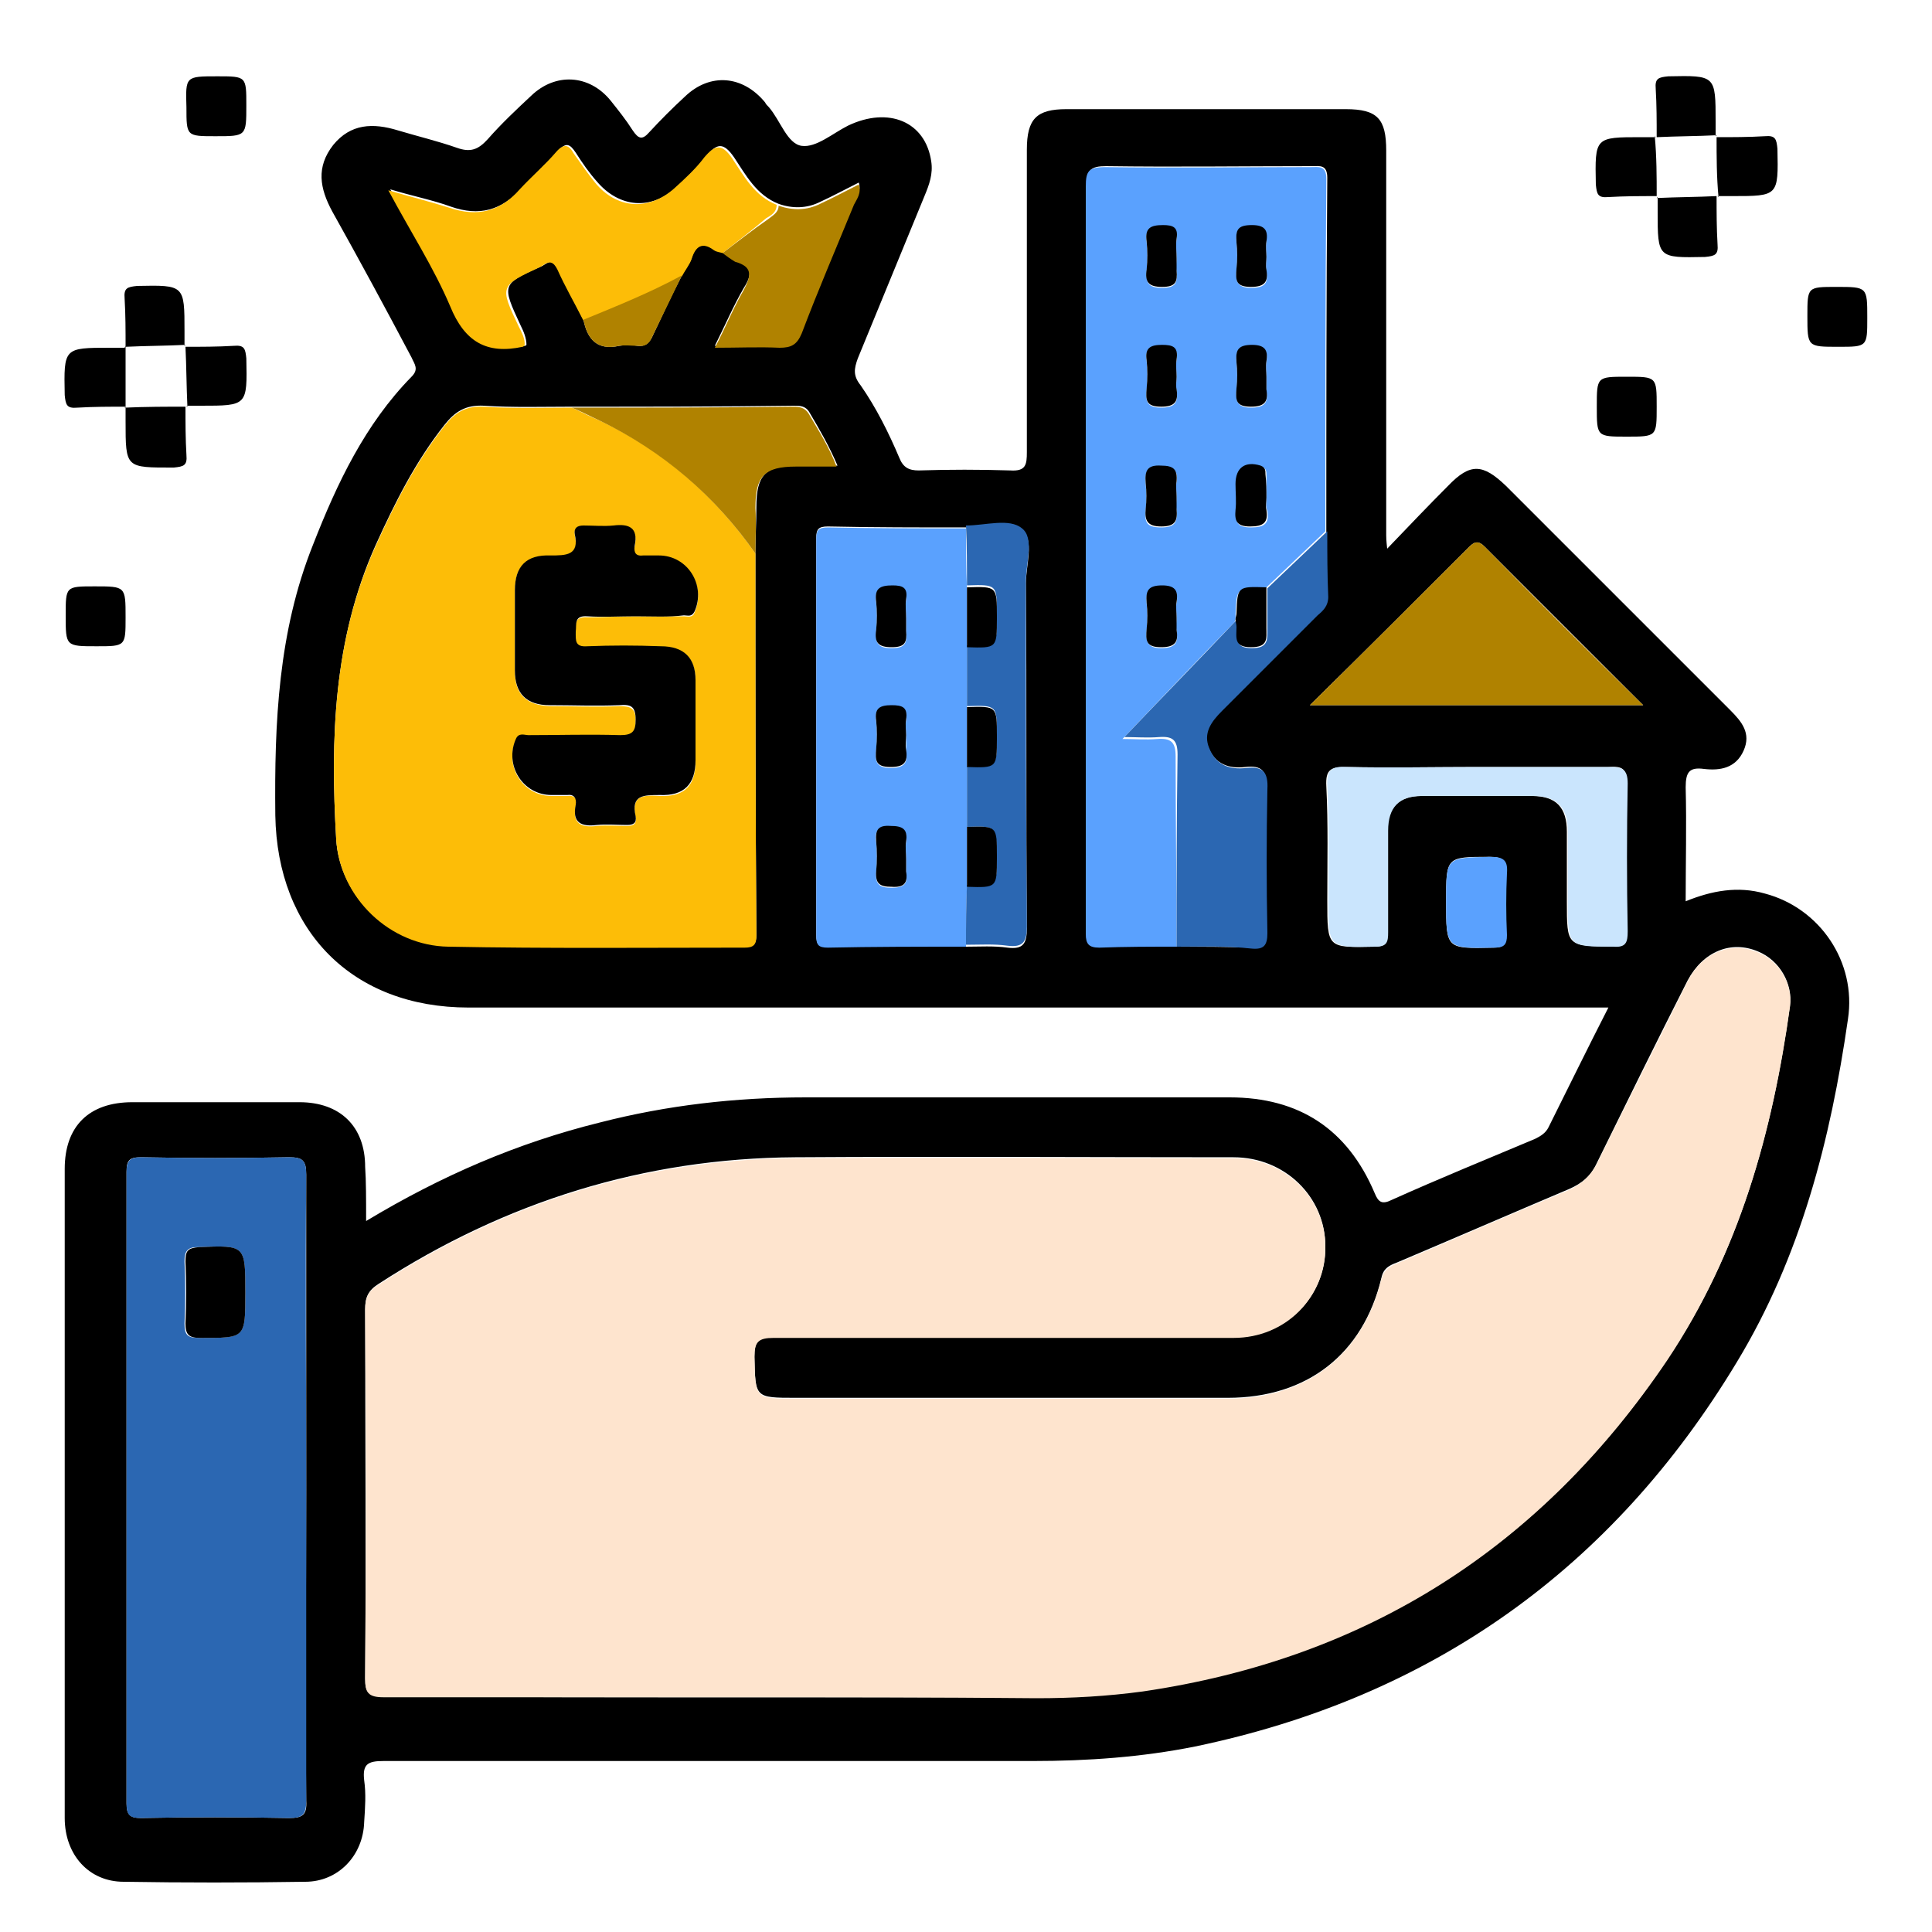 <?xml version="1.0" encoding="utf-8"?>
<!-- Generator: Adobe Illustrator 25.2.0, SVG Export Plug-In . SVG Version: 6.00 Build 0)  -->
<svg version="1.1" id="Layer_1" xmlns="http://www.w3.org/2000/svg" xmlns:xlink="http://www.w3.org/1999/xlink" x="0px" y="0px"
	 viewBox="0 0 200 200" style="enable-background:new 0 0 200 200;" xml:space="preserve">
<style type="text/css">
	.st0{fill:#7C7C7C;}
	.st1{fill:#607C8A;}
	.st2{fill:#FEEA3A;}
	.st3{fill:#F34335;}
	.st4{fill:#FE5722;}
	.st5{fill:#FCD734;}
	.st6{fill:#7F8D93;}
	.st7{fill:#FE9701;}
	.st8{fill:#545C60;}
	.st9{fill:#7E8D93;}
	.st10{fill:#C71E1E;}
	.st11{fill:#D74315;}
	.st12{fill:#3E50B3;}
	.st13{fill:#283491;}
	.st14{fill:#FCDA00;}
	.st15{fill:#FDDA00;}
	.st16{fill:#F37B00;}
	.st17{fill:#010100;}
	.st18{fill:#02A8F3;}
	.st19{fill:#0376BB;}
	.st20{fill:#FEE4CE;}
	.st21{fill:#FDBD07;}
	.st22{fill:#5AA1FE;}
	.st23{fill:#2B67B2;}
	.st24{fill:#B08200;}
	.st25{fill:#CAE5FD;}
	.st26{fill:#FE5622;}
	.st27{fill:#437F9F;}
	.st28{fill:#FEE7CE;}
	.st29{fill:#6FDF36;}
	.st30{fill:#E7491D;}
	.st31{fill:#3A7090;}
	.st32{fill:#3B7190;}
	.st33{fill:#E6481D;}
	.st34{fill:#BCF8FE;}
	.st35{fill:#8BF0FD;}
	.st36{fill:#65CE32;}
	.st37{fill:#7FDCE8;}
	.st38{fill:#4DCFE0;}
	.st39{fill:#050402;}
	.st40{fill:#71706F;}
	.st41{fill:#665E68;}
	.st42{fill:#554E56;}
	.st43{fill:#FED201;}
	.st44{fill:#FEC10C;}
	.st45{fill:#977D01;}
	.st46{fill:#050403;}
	.st47{fill:#847D86;}
	.st48{fill:#6E6470;}
	.st49{fill:#6F6571;}
	.st50{fill:#FE7F85;}
	.st51{fill:#E1A875;}
	.st52{fill:#5D5360;}
	.st53{fill:#D9D7DA;}
	.st54{fill:#C7C4C8;}
	.st55{fill:#D0996D;}
	.st56{fill:#847D85;}
	.st57{fill:#010000;}
	.st58{fill:#D4D6D7;}
	.st59{fill:#FCB340;}
	.st60{fill:#CDCDCD;}
	.st61{fill:#FD9637;}
	.st62{fill:#B9AEB8;}
	.st63{fill:#D2D4D6;}
	.st64{fill:#CED0D2;}
	.st65{fill:#CBCDCF;}
	.st66{fill:#6AD7E5;}
	.st67{fill:#6AD8E6;}
	.st68{fill:#01C6DC;}
	.st69{fill:#00C2D7;}
	.st70{fill:#00C3D9;}
</style>
<g>
	<path d="M37.9,126.4c7.8-4.7,15.7-8.1,24.2-10.2c7-1.8,14.1-2.6,21.3-2.6c14.6,0,29.3,0,43.9,0c7.2,0,12.2,3.3,15,9.9
		c0.4,1,0.8,1.2,1.8,0.7c4.9-2.2,9.8-4.2,14.8-6.3c0.6-0.3,1.1-0.6,1.4-1.2c2-4,4-8.1,6.2-12.4c-0.9,0-1.6,0-2.3,0
		c-38.6,0-77.2,0-115.7,0c-12,0-19.8-7.9-20-19.9c-0.1-9.6,0.3-19,3.9-28c2.5-6.4,5.4-12.5,10.2-17.4c0.8-0.8,0.3-1.3,0-2
		c-2.7-5.1-5.4-10.1-8.2-15.1c-1.3-2.4-1.7-4.6,0.1-6.9c1.8-2.2,4.1-2.3,6.7-1.5c2,0.6,4.1,1.1,6.1,1.8c1.4,0.5,2.2,0.2,3.2-0.9
		c1.4-1.6,3-3.1,4.5-4.5c2.5-2.4,6-2.2,8.2,0.5c0.8,1,1.6,2,2.3,3.1c0.6,0.9,1,1,1.7,0.2c1.2-1.3,2.4-2.5,3.7-3.7
		c2.6-2.5,6-2.2,8.3,0.6c0.1,0.2,0.2,0.3,0.4,0.5c1.2,1.4,1.9,3.8,3.4,4c1.5,0.2,3.2-1.3,4.8-2.1c4.2-2,8-0.4,8.6,3.7
		c0.2,1.3-0.2,2.4-0.7,3.6c-2.3,5.6-4.6,11.2-6.9,16.8c-0.4,1.1-0.5,1.8,0.3,2.8c1.6,2.3,2.9,4.9,4,7.5c0.4,1,1,1.3,2,1.3
		c3.2-0.1,6.3-0.1,9.5,0c1.6,0.1,1.7-0.6,1.7-1.9c0-10.4,0-20.8,0-31.3c0-3.2,1-4.2,4.1-4.2c9.6,0,19.3,0,28.9,0
		c3.3,0,4.2,1,4.2,4.3c0,13.3,0,26.5,0,39.8c0,0.2,0,0.5,0.1,1.4c2.3-2.4,4.3-4.5,6.3-6.5c2.3-2.4,3.6-2.3,6,0
		c7.7,7.7,15.5,15.5,23.2,23.2c1.2,1.2,2.2,2.4,1.4,4.2c-0.8,1.8-2.4,2.1-4.1,1.9c-1.5-0.2-1.9,0.3-1.9,1.9c0.1,3.9,0,7.8,0,11.8
		c2.7-1.1,5.4-1.6,8.2-0.8c5.7,1.5,9.5,7.1,8.6,13c-1.8,12.5-4.9,24.6-11.5,35.5c-12.9,21.4-31.6,34.7-56.1,39.8
		c-5.5,1.1-11.1,1.5-16.8,1.5c-22.4,0-44.8,0-67.2,0c-1.6,0-2.2,0.3-2,2c0.2,1.4,0.1,2.8,0,4.3c-0.1,3.5-2.7,6.2-6.1,6.2
		c-6.3,0.1-12.6,0.1-18.8,0c-3.6,0-6.1-2.8-6.1-6.6c0-14.3,0-28.6,0-42.9c0-8.1,0-16.2,0-24.3c0-4.4,2.5-6.9,7-6.9
		c5.8,0,11.5,0,17.3,0c4.2,0,6.8,2.5,6.8,6.7C37.9,122.2,37.9,124.2,37.9,126.4z M60.4,33.1c0.4,2,1.4,3.2,3.7,2.7
		c0.6-0.1,1.3-0.1,1.9,0c0.8,0.1,1.2-0.3,1.5-0.9c1-2.1,2-4.3,3.1-6.4c0.3-0.6,0.8-1.2,1-1.8c0.4-1.3,1.1-1.7,2.3-0.9
		c0.2,0.2,0.6,0.2,0.9,0.3c0.4,0.3,0.8,0.6,1.3,0.8c1.8,0.6,1.8,1.5,0.9,2.9c-1.1,1.9-1.9,3.8-3,6c2.5,0,4.6-0.1,6.7,0
		c1.2,0.1,1.8-0.3,2.3-1.5c1.7-4.5,3.6-8.8,5.4-13.3c0.2-0.6,0.8-1.2,0.5-2.1c-1.4,0.7-2.7,1.4-4,2c-1.4,0.7-2.9,0.7-4.3,0.2
		c-2.3-0.9-3.4-3-4.6-4.8c-1.1-1.6-1.8-1.5-2.9-0.1c-0.9,1.1-2,2.2-3.1,3.2c-2.6,2.4-5.9,2.1-8.2-0.6c-0.8-0.9-1.5-1.9-2.2-3
		c-0.6-0.9-1-1.1-1.8-0.2c-1.2,1.4-2.6,2.5-3.8,3.9c-2.1,2.3-4.4,2.9-7.3,1.9c-1.9-0.7-4-1.1-6.3-1.8c2.3,4.3,4.7,8,6.4,12
		c1.5,3.7,3.8,5,7.5,4.2c0.1,0,0.1,0,0.2-0.1c0-0.7-0.3-1.4-0.6-2c-2-4.3-2-4.3,2.3-6.2c0.1-0.1,0.2-0.1,0.3-0.2
		c0.7-0.4,1.1-0.3,1.4,0.5C58.6,29.6,59.5,31.4,60.4,33.1z M100,98c1.4,0,2.9-0.1,4.3,0.1c1.6,0.2,2-0.4,2-2
		c-0.1-11.9,0-23.8-0.1-35.7c0-1.9,0.9-4.5-0.4-5.5c-1.3-1.1-3.8-0.3-5.8-0.3c-4.8,0-9.6,0-14.3-0.1c-1,0-1.2,0.3-1.2,1.2
		c0,13.7,0,27.4,0,41.1c0,0.9,0.2,1.2,1.2,1.2C90.4,98,95.2,98,100,98z M121.8,98c2.6,0,5.2,0,7.7,0.1c1.3,0.1,1.7-0.3,1.6-1.6
		c-0.1-5-0.1-9.9,0-14.9c0.1-1.8-0.5-2.4-2.2-2.2c-1.7,0.2-3.1-0.3-3.8-2c-0.7-1.7,0.2-2.8,1.3-3.9c3.3-3.3,6.6-6.6,9.9-9.9
		c0.5-0.5,1.1-1,1.1-1.9c-0.1-2.3-0.1-4.5-0.1-6.8c0-12.2,0-24.3,0.1-36.5c0-1.4-0.8-1.2-1.6-1.2c-7.1,0-14.2,0.1-21.3,0
		c-1.6,0-2,0.4-2,2c0.1,20.6,0,41.3,0,61.9c0,5.2,0,10.3,0,15.5c0,1.1,0.2,1.5,1.4,1.4C116.4,98,119.1,98,121.8,98z M59.2,42.1
		c-3,0-6.1,0.1-9.1-0.1c-1.9-0.1-3,0.6-4.1,2c-3,3.8-5.1,8-7.1,12.4c-4.4,9.8-4.7,20.1-4.1,30.4c0.3,6,5.6,11,11.6,11.1
		c10.2,0.2,20.4,0,30.7,0.1c0.9,0,1.2-0.3,1.2-1.2c-0.1-13.2-0.1-26.4-0.1-39.6c0-1.6,0.1-3.1,0.1-4.7c0-3.3,0.9-4.3,4.2-4.3
		c1.3,0,2.7,0,4.2,0c-0.9-2.1-1.9-3.8-2.9-5.5c-0.4-0.7-1-0.7-1.6-0.7C74.5,42.1,66.9,42.1,59.2,42.1z M75.8,175.7
		c10.5,0,21,0,31.5,0c3.7,0,7.4-0.2,11-0.7c23.2-3.4,41.3-14.9,54.3-34.3c7.5-11.1,10.9-23.6,12.7-36.6c0.3-2.3-1.1-4.7-3.3-5.6
		c-2.8-1.2-5.7,0-7.3,3c-3.2,6.3-6.3,12.6-9.4,18.9c-0.6,1.3-1.5,2.1-2.9,2.7c-5.9,2.5-11.9,5.1-17.8,7.6c-0.8,0.3-1.4,0.6-1.6,1.6
		c-1.9,7.9-7.7,12.4-15.9,12.4c-14.9,0-29.8,0-44.7,0c-4.3,0-4.2,0-4.3-4.3c0-1.6,0.4-2,2-2c15.9,0.1,31.7,0.1,47.6,0
		c5.4,0,9.6-4.2,9.5-9.4c0-5.1-4.2-9.2-9.5-9.2c-15.1,0-30.3-0.1-45.4,0c-15.6,0.1-30,4.6-43.1,13.1c-1.1,0.7-1.4,1.4-1.4,2.6
		c0,12.7,0.1,25.5,0,38.2c0,1.5,0.3,1.9,1.9,1.9C51.7,175.7,63.8,175.7,75.8,175.7z M31.7,154.2c0-10.9,0-21.7,0-32.6
		c0-1.5-0.4-1.8-1.8-1.8c-5.1,0.1-10.2,0.1-15.3,0c-1.2,0-1.5,0.3-1.5,1.5c0,21.8,0,43.6,0,65.4c0,1.2,0.4,1.5,1.5,1.5
		c5.1-0.1,10.2-0.1,15.3,0c1.4,0,1.9-0.3,1.8-1.8C31.6,175.6,31.7,164.9,31.7,154.2z M135.6,73c11.7,0,22.9,0,34.5,0
		c-5.6-5.6-11-11-16.4-16.4c-0.6-0.6-1-0.6-1.6,0C146.7,62,141.3,67.4,135.6,73z M153,79.4c-4.5,0-9.1,0.1-13.6,0
		c-1.6,0-2.2,0.2-2.1,2c0.2,3.9,0.1,7.9,0.1,11.8c0,5,0,4.9,4.9,4.8c1.2,0,1.3-0.5,1.3-1.5c-0.1-3.5,0-7,0-10.5
		c0-2.4,1.2-3.6,3.5-3.6c3.8,0,7.6,0,11.5,0c2.5,0,3.6,1.2,3.6,3.7c0,2.4,0,4.8,0,7.2c0,4.7,0,4.6,4.7,4.7c1.4,0,1.6-0.5,1.5-1.6
		c-0.1-5.1-0.1-10.2,0-15.3c0-1.6-0.5-1.8-1.9-1.7C162.1,79.4,157.5,79.4,153,79.4z M149.7,93.3c0,5,0,4.9,4.9,4.8
		c1,0,1.3-0.3,1.3-1.3c-0.1-2.1-0.1-4.3,0-6.4c0.1-1.3-0.3-1.7-1.7-1.7C149.7,88.7,149.7,88.7,149.7,93.3z"/>
	<path d="M193.3,32.9c0,3,0,3-3,3c-3.2,0-3.2,0-3.2-3.2c0-3,0-3,3-3C193.3,29.7,193.3,29.7,193.3,32.9z"/>
	<path d="M13,42.1c-1.7,0-3.3,0-5,0.1c-1.1,0.1-1.2-0.3-1.3-1.3c-0.1-4.9-0.1-4.9,4.7-4.9c0.5,0,1,0,1.5,0L13,35.8
		C13,37.9,13,40,13,42.1L13,42.1z"/>
	<path d="M171.5,42.1c0,3.1,0,3.1-3.1,3.1c-3.1,0-3.1,0-3.1-3.1c0-3.1,0-3.1,3.1-3.1C171.5,39,171.5,39,171.5,42.1z"/>
	<path d="M19.2,42.1c0,1.7,0,3.3,0.1,5c0.1,1.1-0.3,1.2-1.3,1.3C13,48.4,13,48.5,13,43.6c0-0.5,0-1,0-1.5c0,0-0.1,0.1-0.1,0.1
		C15.1,42.1,17.2,42.1,19.2,42.1L19.2,42.1z"/>
	<path d="M19.2,35.9c1.7,0,3.3,0,5-0.1c1.1-0.1,1.2,0.3,1.3,1.3c0.1,4.9,0.1,4.9-4.7,4.9c-0.5,0-1,0-1.5,0c0,0,0.1,0.1,0.1,0.1
		C19.3,40,19.3,37.9,19.2,35.9L19.2,35.9z"/>
	<path d="M13,63.9c0,3,0,3-3,3c-3.2,0-3.2,0-3.2-3.2c0-3,0-3,3-3C13,60.7,13,60.7,13,63.9z"/>
	<path d="M22.5,7.9c3,0,3,0,3,3c0,3.2,0,3.2-3.2,3.2c-3,0-3,0-3-3C19.2,7.9,19.2,7.9,22.5,7.9z"/>
	<path d="M171.5,14.2c0-1.7,0-3.3-0.1-5c-0.1-1.1,0.3-1.2,1.3-1.3c4.9-0.1,4.9-0.1,4.9,4.7c0,0.5,0,1,0,1.5l0.1-0.1
		C175.7,14.1,173.6,14.1,171.5,14.2C171.5,14.1,171.5,14.2,171.5,14.2z"/>
	<path d="M171.5,20.3c-1.7,0-3.3,0-5,0.1c-1.1,0.1-1.2-0.3-1.3-1.3c-0.1-4.9-0.1-4.9,4.7-4.9c0.5,0,1,0,1.5,0c0,0-0.1-0.1-0.1-0.1
		C171.5,16.2,171.5,18.3,171.5,20.3L171.5,20.3z"/>
	<path d="M177.7,14.2c1.7,0,3.3,0,5-0.1c1.1-0.1,1.2,0.3,1.3,1.3c0.1,4.9,0.1,4.9-4.7,4.9c-0.5,0-1,0-1.5,0l0.1,0.1
		C177.7,18.3,177.7,16.2,177.7,14.2L177.7,14.2z"/>
	<path d="M177.7,20.3c0,1.7,0,3.3,0.1,5c0.1,1.1-0.3,1.2-1.3,1.3c-4.9,0.1-4.9,0.1-4.9-4.7c0-0.5,0-1,0-1.5c0,0-0.1,0.1-0.1,0.1
		C173.6,20.4,175.7,20.4,177.7,20.3L177.7,20.3z"/>
	<path d="M13,35.9c0-1.7,0-3.3-0.1-5c-0.1-1.1,0.3-1.2,1.3-1.3c4.9-0.1,4.9-0.1,4.9,4.7c0,0.5,0,1,0,1.5c0,0,0.1-0.1,0.1-0.1
		C17.2,35.8,15.1,35.8,13,35.9L13,35.9z"/>
	<path class="st20" d="M75.8,175.7c-12,0-24.1,0-36.1,0c-1.6,0-1.9-0.5-1.9-1.9c0.1-12.7,0.1-25.5,0-38.2c0-1.2,0.3-2,1.4-2.6
		c13.1-8.5,27.5-13,43.1-13.1c15.1-0.1,30.3,0,45.4,0c5.3,0,9.5,4.1,9.5,9.2c0,5.2-4.1,9.4-9.5,9.4c-15.9,0-31.7,0-47.6,0
		c-1.6,0-2,0.4-2,2c0.1,4.3,0,4.3,4.3,4.3c14.9,0,29.8,0,44.7,0c8.1,0,14-4.5,15.9-12.4c0.3-1,0.9-1.3,1.6-1.6
		c5.9-2.5,11.8-5.1,17.8-7.6c1.3-0.6,2.2-1.4,2.9-2.7c3.1-6.3,6.3-12.6,9.4-18.9c1.5-3,4.5-4.2,7.3-3c2.2,0.9,3.6,3.3,3.3,5.6
		c-1.8,13-5.3,25.5-12.7,36.6c-13.1,19.4-31.1,30.9-54.3,34.3c-3.7,0.5-7.3,0.7-11,0.7C96.8,175.7,86.3,175.7,75.8,175.7z"/>
	<path class="st21" d="M78.2,57.3c0,13.2,0,26.4,0.1,39.6c0,0.9-0.3,1.2-1.2,1.2c-10.2,0-20.4,0.1-30.7-0.1c-6-0.1-11.2-5-11.6-11.1
		c-0.6-10.4-0.3-20.7,4.1-30.4c2-4.4,4.1-8.6,7.1-12.4c1.1-1.4,2.2-2.1,4.1-2c3,0.2,6.1,0.1,9.1,0.1c0.9,0.4,1.8,0.9,2.8,1.3
		C68.6,46.6,74,51.3,78.2,57.3z M65.8,63.8c1.7,0,3.4,0,5,0c0.4,0,0.9,0.2,1.1-0.4c1.2-2.7-0.7-5.8-3.7-5.8c-0.5,0-1,0-1.6,0
		c-0.8,0.1-1.1-0.3-0.9-1c0.4-1.9-0.6-2.3-2.2-2.1c-1,0.1-2.1,0-3.1,0c-0.7,0-1,0.2-0.9,0.9c0.5,2.3-0.8,2.3-2.5,2.2
		c-2.6-0.1-3.7,1.1-3.7,3.6c0,2.8,0,5.6,0,8.3c0,2.4,1.2,3.5,3.6,3.6c2.4,0,4.8,0.1,7.2,0c1.2,0,1.7,0.2,1.7,1.5
		c0,1.2-0.3,1.7-1.6,1.6c-3.2-0.1-6.3,0-9.5,0c-0.5,0-1-0.3-1.3,0.4c-1.2,2.7,0.7,5.8,3.7,5.8c0.5,0,1,0,1.6,0
		c0.8-0.1,1.1,0.3,0.9,1c-0.4,1.9,0.6,2.3,2.2,2.1c1-0.1,2.1,0,3.1,0c0.7,0,1-0.2,0.9-0.9c-0.5-2.3,0.8-2.3,2.5-2.2
		c2.6,0.1,3.7-1.1,3.7-3.6c0-2.8,0-5.6,0-8.3c0-2.4-1.2-3.5-3.6-3.5c-2.5,0-5.1-0.1-7.6,0c-1.3,0.1-1.3-0.6-1.2-1.5
		c0-0.8-0.2-1.7,1.2-1.6C62.5,63.9,64.2,63.8,65.8,63.8z"/>
	<path class="st22" d="M121.8,98c-2.7,0-5.3,0-8,0.1c-1.1,0-1.4-0.4-1.4-1.4c0-5.2,0-10.3,0-15.5c0-20.6,0-41.3,0-61.9
		c0-1.6,0.3-2,2-2c7.1,0.1,14.2,0,21.3,0c0.8,0,1.6-0.2,1.6,1.2c-0.1,12.2-0.1,24.3-0.1,36.5c-2.1,2-4.1,3.9-6.2,5.9
		c-3-0.1-3-0.1-3.1,2.9c0,0.2,0,0.4-0.1,0.6c-3.9,4-7.7,8-11.6,12.1c1.2,0,2.4,0.1,3.6,0c1.4-0.1,1.9,0.3,1.9,1.8
		C121.7,84.7,121.8,91.3,121.8,98z M121.8,51.4c0-0.5-0.1-1,0-1.5c0.2-1.2-0.3-1.6-1.6-1.6c-1.5-0.1-1.7,0.6-1.6,1.8
		c0.1,0.9,0.1,1.8,0,2.7c-0.1,1.2,0,1.8,1.6,1.8c1.5,0,1.7-0.6,1.6-1.8C121.7,52.3,121.8,51.9,121.8,51.4z M121.8,63.9
		c0-0.5-0.1-1,0-1.5c0.2-1.2-0.2-1.6-1.5-1.7c-1.5,0-1.7,0.6-1.6,1.8c0.1,0.9,0.1,1.8,0,2.7c-0.1,1.1,0,1.9,1.5,1.9
		c1.5,0,1.8-0.6,1.6-1.8C121.7,64.8,121.8,64.3,121.8,63.9z M131.1,51.5c0-0.8,0-1.5,0-2.3c0-0.4,0-0.7-0.5-0.9
		c-1.6-0.5-2.6,0.1-2.6,1.9c0,0.9,0,1.8,0,2.7c-0.1,1.1,0,1.7,1.5,1.7c1.4,0,1.9-0.4,1.7-1.7C131,52.4,131.1,52,131.1,51.5z
		 M121.8,39c0-0.6-0.1-1.2,0-1.7c0.2-1.3-0.4-1.4-1.5-1.5c-1.2,0-1.8,0.2-1.6,1.6c0.1,1,0.1,1.9,0,2.9c-0.1,1.1-0.1,1.9,1.5,1.9
		c1.4,0,1.8-0.5,1.6-1.8C121.7,39.9,121.8,39.5,121.8,39z M131.1,39c0-0.5-0.1-1,0-1.5c0.2-1.2-0.2-1.6-1.5-1.7
		c-1.5,0-1.7,0.6-1.6,1.8c0.1,0.9,0.1,1.8,0,2.7c-0.1,1.1,0,1.9,1.5,1.9c1.5,0,1.8-0.6,1.6-1.8C131.1,39.9,131.1,39.5,131.1,39z
		 M131.1,26.6c0-0.5-0.1-1,0-1.5c0.1-1.2-0.2-1.6-1.5-1.7c-1.5,0-1.7,0.5-1.6,1.8c0.1,0.9,0.1,1.8,0,2.7c-0.1,1.1,0,1.9,1.5,1.9
		c1.5,0,1.8-0.5,1.6-1.8C131,27.5,131.1,27,131.1,26.6z M121.8,26.7c0-0.6-0.1-1.3,0-1.9c0.1-1.2-0.4-1.3-1.4-1.4
		c-1.3-0.1-1.9,0.3-1.7,1.7c0.1,0.9,0.1,1.9,0,2.9c-0.1,1.3,0.2,1.8,1.6,1.8c1.4,0,1.6-0.5,1.5-1.7
		C121.7,27.6,121.8,27.1,121.8,26.7z"/>
	<path class="st23" d="M31.7,154.2c0,10.7,0,21.5,0,32.2c0,1.5-0.4,1.8-1.8,1.8c-5.1-0.1-10.2-0.1-15.3,0c-1.2,0-1.5-0.3-1.5-1.5
		c0-21.8,0-43.6,0-65.4c0-1.2,0.4-1.5,1.5-1.5c5.1,0.1,10.2,0.1,15.3,0c1.4,0,1.8,0.3,1.8,1.8C31.6,132.4,31.7,143.3,31.7,154.2z
		 M25.4,133.8c0-4.9,0-4.9-4.9-4.7c-1.1,0-1.4,0.4-1.4,1.5c0.1,2.1,0.1,4.3,0,6.4c0,1.2,0.3,1.5,1.5,1.5
		C25.4,138.5,25.4,138.6,25.4,133.8z"/>
	<path class="st22" d="M100,98c-4.8,0-9.6,0-14.3,0.1c-1,0-1.2-0.3-1.2-1.2c0-13.7,0-27.4,0-41.1c0-0.9,0.2-1.2,1.2-1.2
		c4.8,0.1,9.6,0.1,14.3,0.1c0,2.1,0,4.1,0.1,6.2c0,2,0,4.1,0,6.1c0,2.1,0,4.2,0,6.3c0,2,0,4.1,0,6.1c0,2.1,0,4.2,0,6.3
		c0,2,0,4.1,0,6.1C100,93.8,100,95.9,100,98z M93.8,64c0-0.6-0.1-1.3,0-1.9c0.1-1.2-0.4-1.3-1.4-1.4c-1.3-0.1-1.9,0.3-1.7,1.7
		c0.1,0.9,0.1,1.9,0,2.9c-0.1,1.3,0.2,1.8,1.6,1.8c1.4,0,1.6-0.5,1.5-1.7C93.8,64.9,93.8,64.4,93.8,64z M93.8,76.1
		c0-0.5-0.1-1,0-1.5c0.2-1.3-0.4-1.4-1.5-1.5c-1.2,0-1.8,0.2-1.6,1.6c0.1,1,0.1,1.9,0,2.9c-0.1,1.1-0.1,1.9,1.5,1.9
		c1.4,0,1.8-0.5,1.6-1.8C93.8,77.2,93.8,76.6,93.8,76.1z M93.8,88.9c0-0.6-0.1-1.2,0-1.7c0.2-1.3-0.4-1.6-1.6-1.6
		c-1.3,0-1.7,0.4-1.5,1.6c0.1,1,0.1,2.1,0,3.1c-0.1,1.3,0.4,1.6,1.6,1.6c1.3,0,1.7-0.4,1.5-1.6C93.8,89.8,93.8,89.3,93.8,88.9z"/>
	<path class="st21" d="M74.8,26.2c-0.3-0.1-0.6-0.1-0.9-0.3c-1.2-0.9-1.9-0.4-2.3,0.9c-0.2,0.6-0.7,1.2-1,1.8
		c-3.3,1.8-6.7,3.2-10.2,4.6c-0.9-1.8-1.9-3.5-2.7-5.3c-0.4-0.8-0.8-0.9-1.4-0.5c-0.1,0.1-0.2,0.1-0.3,0.2c-4.3,2-4.3,2-2.3,6.2
		c0.3,0.6,0.7,1.3,0.6,2c-0.1,0-0.1,0.1-0.2,0.1c-3.7,0.8-6-0.5-7.5-4.2c-1.7-4-4.1-7.7-6.4-12c2.4,0.7,4.4,1.2,6.3,1.8
		c2.9,1,5.3,0.4,7.3-1.9c1.2-1.3,2.6-2.5,3.8-3.9c0.8-0.9,1.3-0.7,1.8,0.2c0.7,1,1.4,2,2.2,3c2.2,2.7,5.5,3,8.2,0.6
		c1.1-1,2.2-2,3.1-3.2c1.1-1.3,1.8-1.5,2.9,0.1c1.2,1.8,2.3,3.9,4.6,4.8c0,0.8-0.6,1.1-1.1,1.4C77.9,23.8,76.3,25,74.8,26.2z"/>
	<path class="st23" d="M121.8,98c0-6.6,0-13.3,0.1-19.9c0-1.5-0.5-1.9-1.9-1.8c-1.2,0.1-2.4,0-3.6,0c3.9-4.1,7.8-8.1,11.6-12.1
		c0,0.3,0.1,0.5,0.1,0.8c0,1.1-0.3,2.1,1.5,2.1c1.7,0,1.6-0.9,1.6-2c0-1.4,0-2.8,0-4.2c2.1-2,4.1-3.9,6.2-5.9c0,2.3,0,4.5,0.1,6.8
		c0,0.9-0.5,1.4-1.1,1.9c-3.3,3.3-6.6,6.6-9.9,9.9c-1.1,1.1-2,2.3-1.3,3.9c0.7,1.7,2.1,2.2,3.8,2c1.7-0.2,2.3,0.4,2.2,2.2
		c-0.1,5-0.1,9.9,0,14.9c0,1.3-0.4,1.7-1.6,1.6C126.9,97.9,124.3,98,121.8,98z"/>
	<path class="st24" d="M135.6,73c5.7-5.6,11.1-11,16.5-16.4c0.6-0.6,1-0.6,1.6,0C159,62,164.4,67.4,170.1,73
		C158.5,73,147.3,73,135.6,73z"/>
	<path class="st25" d="M153,79.4c4.5,0,9.1,0,13.6,0c1.3,0,1.9,0.2,1.9,1.7c-0.1,5.1-0.1,10.2,0,15.3c0,1.2-0.2,1.7-1.5,1.6
		c-4.7,0-4.7,0-4.7-4.7c0-2.4,0-4.8,0-7.2c0-2.5-1.1-3.7-3.6-3.7c-3.8,0-7.6,0-11.5,0c-2.4,0-3.5,1.2-3.5,3.6c0,3.5,0,7,0,10.5
		c0,1-0.1,1.5-1.3,1.5c-4.9,0.1-4.9,0.1-4.9-4.8c0-3.9,0.1-7.9-0.1-11.8c-0.1-1.8,0.5-2.1,2.1-2C143.9,79.5,148.5,79.4,153,79.4z"/>
	<path class="st23" d="M100.1,85.6c0-2.1,0-4.2,0-6.3c3.1,0.1,3.1,0.1,3.1-3c0-0.1,0-0.1,0-0.2c0-3.1,0-3.1-3.1-3c0-2.1,0-4.2,0-6.3
		c3.1,0.1,3.1,0.1,3.1-3c0-0.1,0-0.1,0-0.2c0-3.1,0-3.1-3.1-3c0-2.1,0-4.1-0.1-6.2c2,0,4.5-0.8,5.8,0.3c1.3,1,0.4,3.6,0.4,5.5
		c0,11.9,0,23.8,0.1,35.7c0,1.6-0.4,2.2-2,2c-1.4-0.2-2.8-0.1-4.3-0.1c0-2.1,0-4.1,0.1-6.2c3.1,0.1,3.1,0.1,3.1-3c0-0.1,0-0.1,0-0.2
		C103.1,85.5,103.1,85.5,100.1,85.6z"/>
	<path class="st24" d="M78.2,57.3c-4.2-6-9.6-10.6-16.2-13.8c-0.9-0.4-1.8-0.9-2.8-1.3c7.6,0,15.3,0,22.9-0.1c0.7,0,1.2,0.1,1.6,0.7
		c1,1.7,2.1,3.4,2.9,5.5c-1.5,0-2.9,0-4.2,0c-3.3,0-4.2,1-4.2,4.3C78.3,54.2,78.2,55.7,78.2,57.3z"/>
	<path class="st24" d="M74.8,26.2c1.6-1.2,3.1-2.4,4.7-3.5c0.5-0.4,1.1-0.7,1.1-1.4c1.5,0.5,2.9,0.5,4.3-0.2c1.3-0.6,2.6-1.3,4-2
		c0.3,0.9-0.2,1.5-0.5,2.1c-1.8,4.4-3.7,8.8-5.4,13.3c-0.5,1.2-1.1,1.5-2.3,1.5c-2.1-0.1-4.3,0-6.7,0c1.1-2.1,1.9-4.1,3-6
		c0.8-1.5,0.9-2.4-0.9-2.9C75.6,26.8,75.2,26.5,74.8,26.2z"/>
	<path class="st22" d="M149.7,93.3c0-4.6,0-4.5,4.6-4.6c1.4,0,1.8,0.4,1.7,1.7c-0.1,2.1-0.1,4.3,0,6.4c0,1-0.3,1.3-1.3,1.3
		C149.7,98.2,149.7,98.2,149.7,93.3z"/>
	<path class="st24" d="M60.4,33.1c3.4-1.4,6.9-2.8,10.2-4.6c-1,2.1-2.1,4.3-3.1,6.4c-0.3,0.7-0.7,1-1.5,0.9c-0.6,0-1.3-0.1-1.9,0
		C61.9,36.3,60.8,35.2,60.4,33.1z"/>
	<path d="M65.8,63.8c-1.7,0-3.4,0.1-5,0c-1.4-0.1-1.1,0.8-1.2,1.6c0,0.9-0.1,1.6,1.2,1.5c2.5-0.1,5-0.1,7.6,0c2.4,0,3.6,1.2,3.6,3.5
		c0,2.8,0,5.6,0,8.3c0,2.5-1.2,3.7-3.7,3.6c-1.7,0-3,0-2.5,2.2c0.1,0.7-0.2,0.9-0.9,0.9c-1,0-2.1-0.1-3.1,0
		c-1.6,0.2-2.6-0.2-2.2-2.1c0.1-0.7-0.2-1.1-0.9-1c-0.5,0-1,0-1.6,0c-3,0-4.9-3.1-3.7-5.8c0.3-0.7,0.9-0.4,1.3-0.4
		c3.2,0,6.3-0.1,9.5,0c1.3,0,1.6-0.4,1.6-1.6c0-1.4-0.5-1.6-1.7-1.5c-2.4,0.1-4.8,0-7.2,0c-2.4,0-3.6-1.2-3.6-3.6c0-2.8,0-5.6,0-8.3
		c0-2.5,1.2-3.7,3.7-3.6c1.6,0,3,0,2.5-2.2c-0.1-0.6,0.2-0.9,0.9-0.9c1,0,2.1,0.1,3.1,0c1.6-0.2,2.6,0.2,2.2,2.1
		c-0.1,0.7,0.1,1.1,0.9,1c0.5,0,1,0,1.6,0c3,0,4.9,3.1,3.7,5.8c-0.3,0.6-0.7,0.4-1.1,0.4C69.2,63.9,67.5,63.8,65.8,63.8z"/>
	<path d="M121.8,51.4c0,0.4,0,0.9,0,1.3c0.1,1.2-0.1,1.8-1.6,1.8c-1.5,0-1.7-0.7-1.6-1.8c0.1-0.9,0.1-1.8,0-2.7
		c-0.1-1.2,0.1-1.9,1.6-1.8c1.3,0,1.7,0.4,1.6,1.6C121.7,50.4,121.8,50.9,121.8,51.4z"/>
	<path d="M121.8,63.9c0,0.4,0,0.9,0,1.3c0.2,1.2-0.1,1.8-1.6,1.8c-1.6,0-1.6-0.7-1.5-1.9c0.1-0.9,0.1-1.8,0-2.7
		c-0.1-1.2,0.1-1.8,1.6-1.8c1.3,0,1.7,0.5,1.5,1.7C121.7,62.8,121.8,63.4,121.8,63.9z"/>
	<path d="M131.1,51.5c0,0.4-0.1,0.9,0,1.3c0.2,1.3-0.3,1.7-1.7,1.7c-1.4,0-1.6-0.6-1.5-1.7c0.1-0.9,0-1.8,0-2.7c0-1.7,1-2.4,2.6-1.9
		c0.5,0.2,0.5,0.5,0.5,0.9C131.1,50,131.1,50.7,131.1,51.5z"/>
	<path d="M121.8,39c0,0.4-0.1,0.9,0,1.3c0.2,1.3-0.2,1.8-1.6,1.8c-1.6,0-1.6-0.7-1.5-1.9c0.1-1,0.1-1.9,0-2.9
		c-0.2-1.3,0.4-1.6,1.6-1.6c1.1,0,1.7,0.2,1.5,1.5C121.7,37.9,121.8,38.4,121.8,39z"/>
	<path d="M131.1,39c0,0.4,0,0.9,0,1.3c0.2,1.2-0.1,1.8-1.6,1.8c-1.6,0-1.6-0.7-1.5-1.9c0.1-0.9,0.1-1.8,0-2.7
		c-0.1-1.2,0.1-1.8,1.6-1.8c1.3,0,1.7,0.5,1.5,1.7C131,38,131.1,38.5,131.1,39z"/>
	<path d="M131.1,60.8c0,1.4,0,2.8,0,4.2c0,1.1,0.2,2-1.6,2c-1.8,0-1.5-1-1.5-2.1c0-0.3-0.1-0.5-0.1-0.8c0-0.2,0.1-0.4,0.1-0.6
		C128.1,60.7,128.1,60.7,131.1,60.8z"/>
	<path d="M131.1,26.6c0,0.4-0.1,0.9,0,1.3c0.2,1.2-0.1,1.8-1.6,1.8c-1.6,0-1.6-0.7-1.5-1.9c0.1-0.9,0.1-1.8,0-2.7
		c-0.1-1.3,0.1-1.8,1.6-1.8c1.3,0,1.7,0.5,1.5,1.7C131,25.6,131.1,26.1,131.1,26.6z"/>
	<path d="M121.8,26.7c0,0.4,0,0.9,0,1.3c0.1,1.2-0.1,1.7-1.5,1.7c-1.4,0-1.8-0.5-1.6-1.8c0.1-1,0.1-1.9,0-2.9
		c-0.2-1.4,0.4-1.7,1.7-1.7c1,0,1.6,0.2,1.4,1.4C121.7,25.4,121.8,26.1,121.8,26.7z"/>
	<path d="M25.4,133.8c0,4.8,0,4.7-4.7,4.7c-1.2,0-1.5-0.4-1.5-1.5c0.1-2.1,0.1-4.3,0-6.4c0-1.1,0.2-1.4,1.4-1.5
		C25.4,128.9,25.4,128.9,25.4,133.8z"/>
	<path d="M93.8,64c0,0.4,0,0.9,0,1.3c0.1,1.2-0.1,1.7-1.5,1.7c-1.4,0-1.8-0.5-1.6-1.8c0.1-1,0.1-1.9,0-2.9c-0.2-1.4,0.4-1.7,1.7-1.7
		c1,0,1.6,0.2,1.4,1.4C93.7,62.7,93.8,63.3,93.8,64z"/>
	<path d="M100.1,60.8c3.1-0.1,3.1-0.1,3.1,3c0,0.1,0,0.1,0,0.2c0,3.1,0,3.1-3.1,3C100.1,64.9,100.1,62.8,100.1,60.8z"/>
	<path d="M93.8,76.1c0,0.5-0.1,1,0,1.5c0.2,1.3-0.2,1.8-1.6,1.8c-1.6,0-1.6-0.7-1.5-1.9c0.1-1,0.1-1.9,0-2.9
		c-0.2-1.3,0.4-1.6,1.6-1.6c1.1,0,1.7,0.2,1.5,1.5C93.7,75.1,93.8,75.6,93.8,76.1z"/>
	<path d="M100.1,73.2c3.1-0.1,3.1-0.1,3.1,3c0,0.1,0,0.1,0,0.2c0,3.1,0,3.1-3.1,3C100.1,77.3,100.1,75.3,100.1,73.2z"/>
	<path d="M100.1,85.6c3.1-0.1,3.1-0.1,3.1,3c0,0.1,0,0.1,0,0.2c0,3.1,0,3.1-3.1,3C100.1,89.7,100.1,87.7,100.1,85.6z"/>
	<path d="M93.8,88.9c0,0.4,0,0.9,0,1.3c0.2,1.2-0.2,1.7-1.5,1.6c-1.2,0-1.7-0.3-1.6-1.6c0.1-1,0.1-2.1,0-3.1
		c-0.1-1.2,0.2-1.7,1.5-1.6c1.2,0,1.8,0.3,1.6,1.6C93.7,87.7,93.8,88.3,93.8,88.9z"/>
</g>
</svg>
